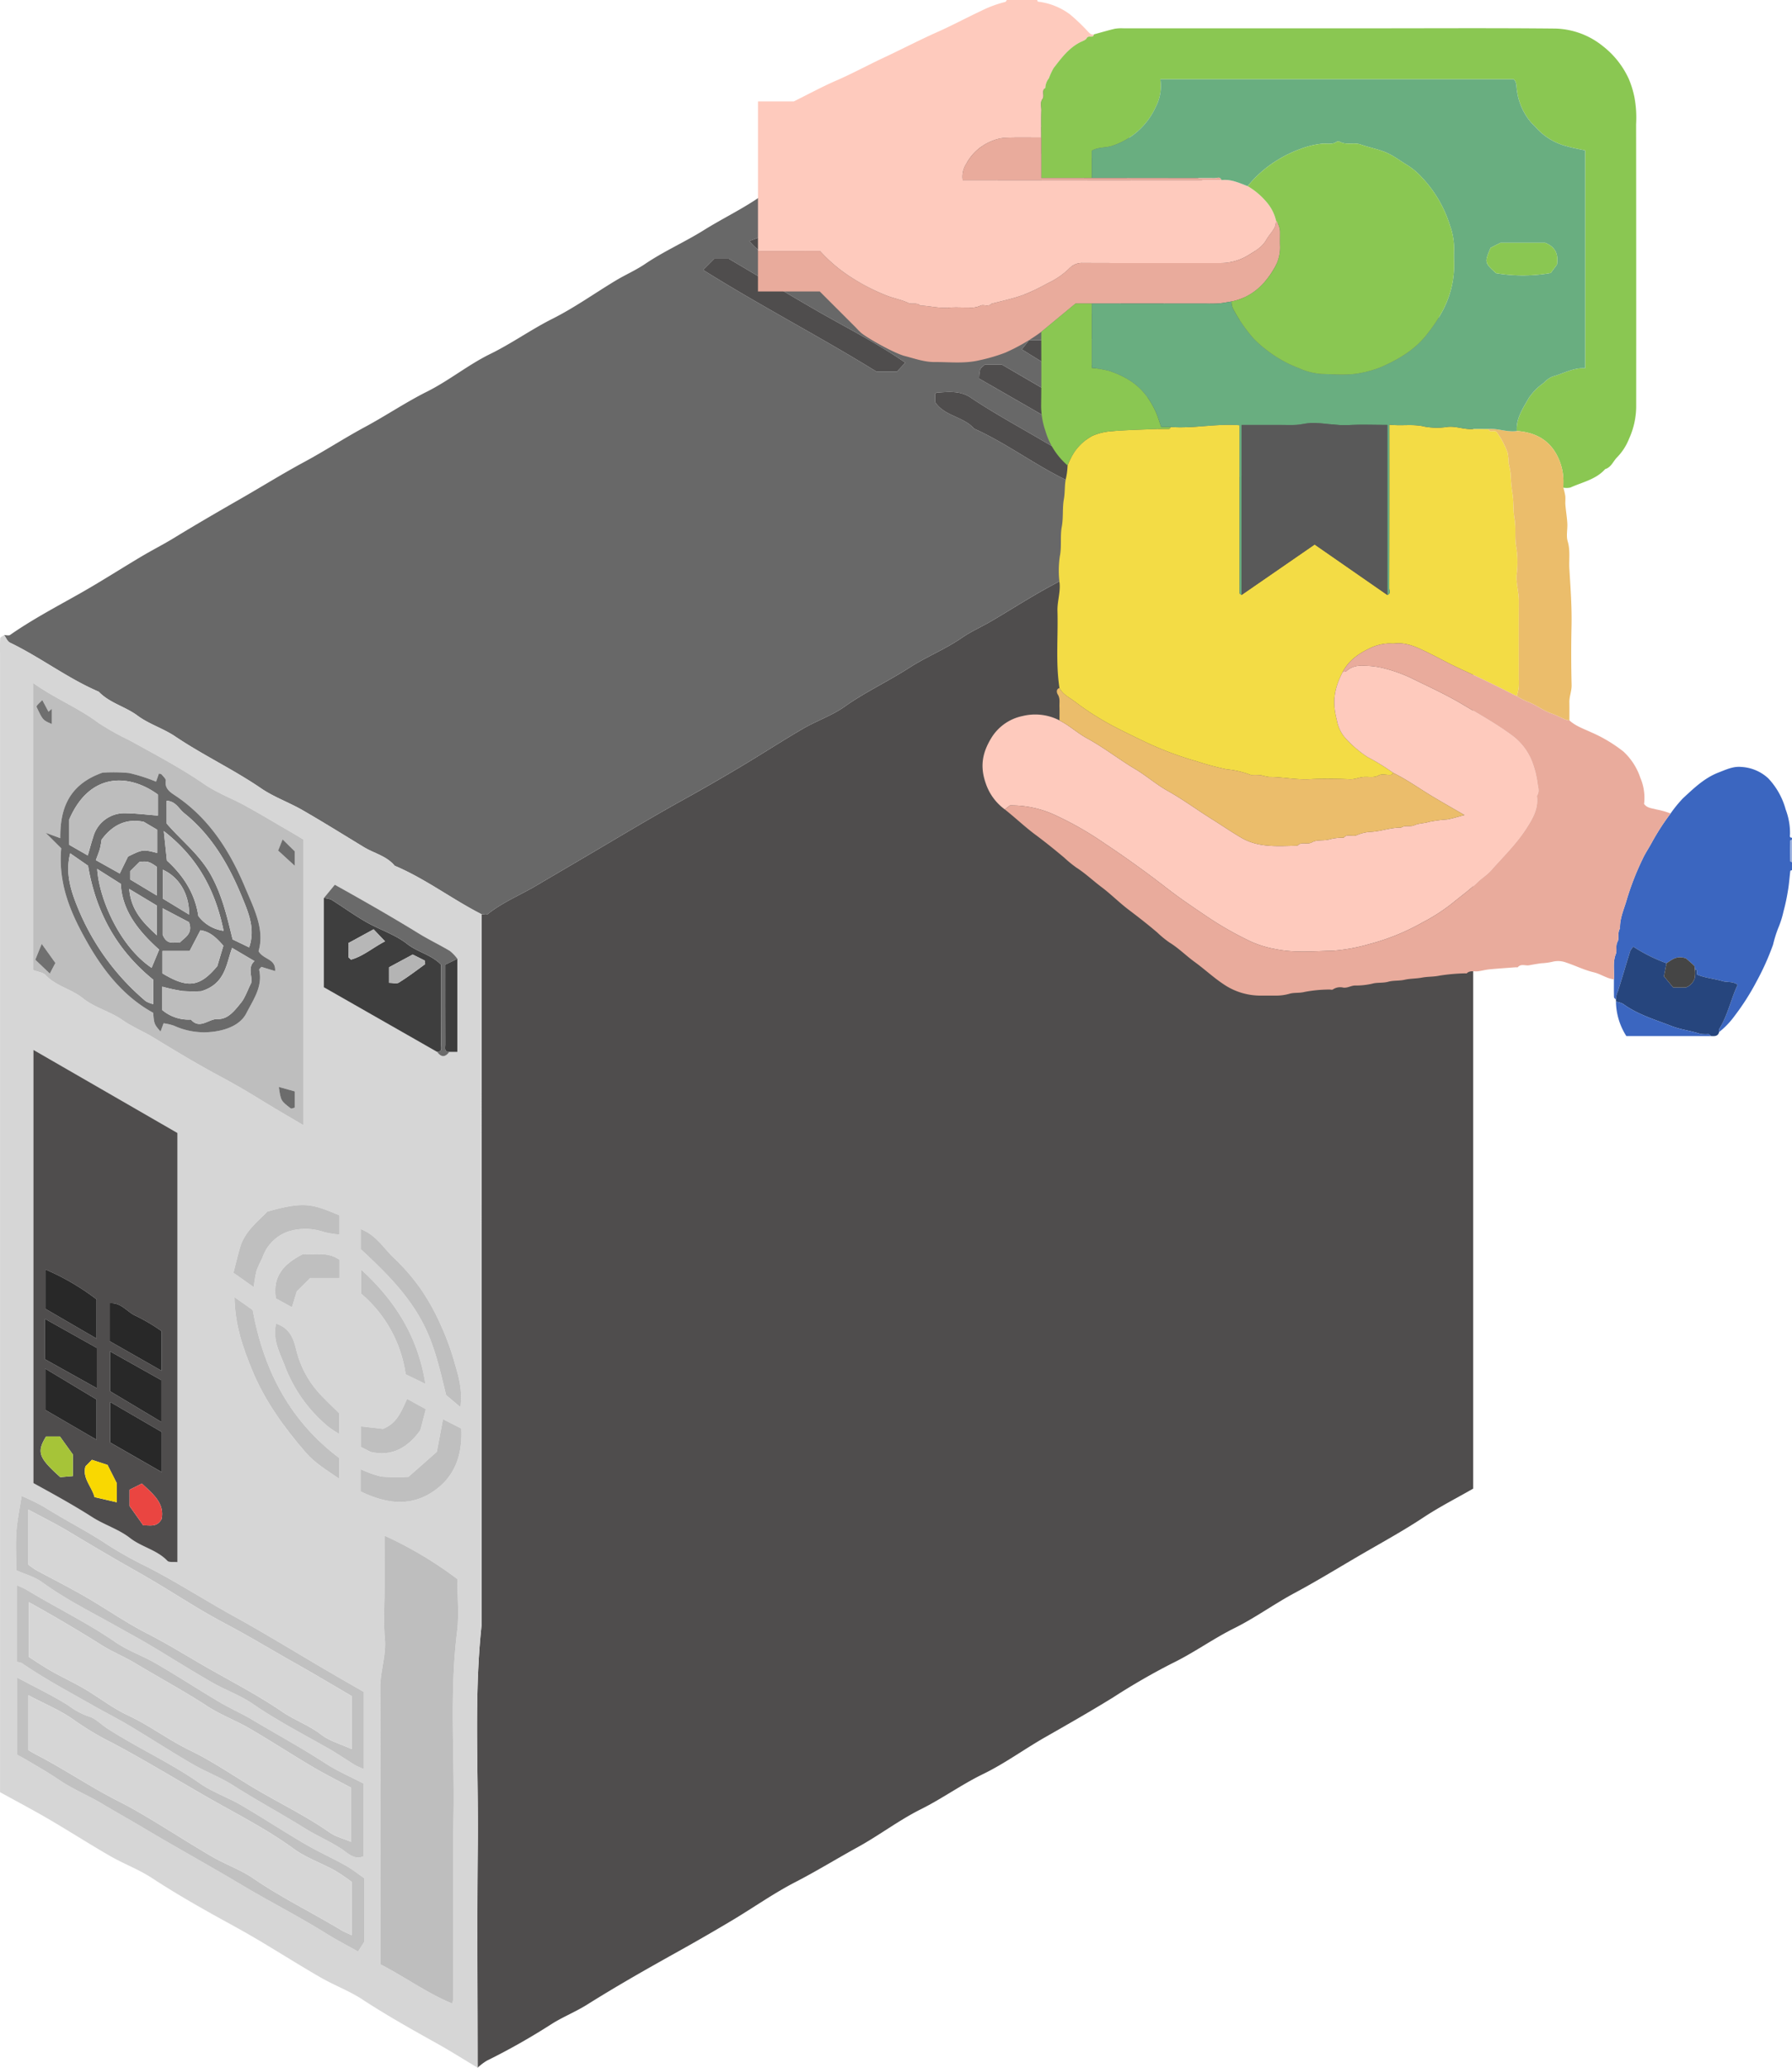 <svg xmlns="http://www.w3.org/2000/svg" viewBox="0 0 414.305 478.047"><g data-name="Layer 1"><path fill="#4f4d4d" d="M340.598 78.515v265.646c-3.736 2.143-7.777 4.197-11.534 6.683-4.876 3.226-10.024 6.013-15.045 8.95-4.868 2.846-9.703 5.813-14.693 8.487-4.743 2.541-9.137 5.754-13.947 8.143-4.953 2.46-9.412 5.722-14.395 8.134a153.349 153.349 0 0 0-13.591 7.846c-5.2 3.213-10.506 6.232-15.811 9.262-4.807 2.746-9.317 6.066-14.277 8.474-4.982 2.419-9.441 5.669-14.39 8.138-5.071 2.529-9.643 6.042-14.623 8.778-4.826 2.652-9.511 5.544-14.415 8.075-5.042 2.602-9.71 5.919-14.596 8.833q-6.549 3.906-13.219 7.61c-6.863 3.823-13.685 7.708-20.34 11.889-2.568 1.613-5.424 2.764-8.007 4.357a153.478 153.478 0 0 1-15.155 8.596 12.445 12.445 0 0 0-2.136 1.632c0-17.149-.147-34.299.042-51.446.188-17.021-.939-34.068.894-51.059V211.38c.468 0 1.094.198 1.379-.03 3.449-2.756 7.532-4.408 11.285-6.627 4.505-2.664 9.025-5.302 13.529-7.961 6.76-3.991 13.488-8.031 20.357-11.836q6.668-3.693 13.215-7.603c4.883-2.912 9.652-6.019 14.564-8.879 3.117-1.815 6.649-2.994 9.563-5.065 4.784-3.4 10.095-5.854 15.001-9.021 3.886-2.508 8.277-4.253 12.073-6.873 2.203-1.52 4.585-2.544 6.841-3.869 4.642-2.726 9.168-5.664 13.906-8.209 4.984-2.677 9.873-5.578 14.68-8.487 7.226-4.373 14.716-8.293 21.843-12.829 2.566-1.633 5.309-2.985 7.942-4.516 4.902-2.849 9.718-5.852 14.69-8.572 4.711-2.577 9.179-5.551 13.961-8.029 5.035-2.609 9.713-5.904 14.588-8.829 3.236-1.941 6.545-3.759 9.821-5.632Z"/><path fill="#686868" d="M340.598 78.515c-3.276 1.873-6.586 3.69-9.821 5.632-4.876 2.925-9.553 6.22-14.588 8.829-4.782 2.478-9.25 5.452-13.961 8.029-4.972 2.72-9.788 5.723-14.69 8.572-2.633 1.531-5.376 2.882-7.942 4.516-7.127 4.536-14.617 8.456-21.843 12.829-4.806 2.909-9.695 5.809-14.68 8.487-4.738 2.545-9.264 5.483-13.906 8.209-2.256 1.325-4.639 2.349-6.841 3.869-3.797 2.62-8.187 4.365-12.073 6.873-4.907 3.166-10.218 5.62-15.001 9.021-2.914 2.071-6.446 3.25-9.563 5.065-4.913 2.86-9.681 5.967-14.564 8.879q-6.547 3.904-13.215 7.603c-6.869 3.805-13.597 7.845-20.357 11.836-4.505 2.659-9.024 5.297-13.529 7.961-3.752 2.219-7.835 3.872-11.285 6.627-.285.228-.911.03-1.379.03-6.85-3.488-13.003-8.224-20.121-11.232-1.861-2.269-4.738-2.859-7.103-4.293-4.731-2.869-9.424-5.806-14.219-8.564-3.127-1.798-6.616-3.024-9.574-5.046-6.395-4.372-13.423-7.658-19.839-11.985-2.742-1.849-6.079-2.85-8.716-4.813-2.85-2.121-6.464-2.911-8.957-5.528-7.221-3.1-13.477-7.951-20.537-11.351-.591-.285-.901-1.152-1.342-1.748.468 0 1.068.191 1.383-.029 5.145-3.593 10.689-6.502 16.137-9.584 4.815-2.724 9.473-5.723 14.229-8.553 2.492-1.483 5.089-2.792 7.562-4.306 5.093-3.117 10.276-6.116 15.439-9.078 4.893-2.808 9.702-5.805 14.682-8.489 4.733-2.55 9.269-5.523 13.984-8.06 4.852-2.61 9.41-5.705 14.351-8.178 5.066-2.535 9.555-6.23 14.639-8.718 4.971-2.432 9.442-5.656 14.38-8.135 5.063-2.542 9.724-5.879 14.592-8.815 2.24-1.351 4.627-2.374 6.838-3.87 4.307-2.915 9.141-5.038 13.562-7.8 4.452-2.782 9.21-5.018 13.514-8.089 2.909-2.076 6.443-3.253 9.559-5.068 4.912-2.86 9.665-5.992 14.567-8.871 4.624-2.715 9.382-5.201 14.028-7.881 5.292-3.052 10.525-6.206 15.984-9.434 4.852 2.95 9.804 6.006 14.804 8.981 2.489 1.48 5.095 2.762 7.598 4.219q8.678 5.05 17.335 10.135c5.476 3.232 11.089 6.295 16.622 9.465 4.671 2.676 9.436 5.184 13.908 8.213 2.267 1.536 4.805 2.673 7.22 3.991 5.878 3.207 11.49 6.909 17.348 10.09 4.585 2.49 8.859 5.528 13.606 7.728.72.334 1.191 1.207 1.777 1.831ZM250.841 60.201c-1.114-1.069-2.045-2.592-3.375-3.128-5.437-2.192-9.966-5.941-15.165-8.517a69.151 69.151 0 0 1-7.62-4.149 166.199 166.199 0 0 0-16.387-9.168c-1.233.595-2.357 1.139-3.302 1.595a2.801 2.801 0 0 0 1.492 3.316q9.083 5.149 18.17 10.291c4.544 2.564 9.364 4.739 13.572 7.766 3.5 2.518 6.933 3.997 11.266 3.342Zm10.521-5.995a9.07 9.07 0 0 0-1.872-1.857c-4.12-2.129-8.132-4.51-12.072-6.888-7.843-4.733-15.874-9.121-23.773-13.743a29.135 29.135 0 0 1-2.479-1.804h-4.653l.705.781-2.821.678a15.927 15.927 0 0 0 2.182 2.153q19.175 11.243 38.483 22.481c3.23.031 3.23.031 6.301-1.8Zm52.435 29.907c-.607-.667-.85-1.125-1.228-1.319-5.308-2.72-10.428-5.756-15.486-8.915-2.572-1.606-5.374-2.839-8.014-4.342-3.413-1.944-6.76-4.003-10.151-5.985-.997-.583-2.248-.869-3.039-1.642-2.651-2.59-5.338-2.809-8.264-.582.312 1.74.714 2.881 1.419 3.13 5.267 1.859 9.594 5.419 14.489 7.934 5.543 2.849 10.63 6.495 16.364 9.031 2.389 1.056 4.407 2.952 6.536 4.425h5.846Zm-52.731 29.262c-.914-.549-1.901-1.168-2.913-1.745-5.78-3.296-11.602-6.52-17.34-9.888-5.506-3.232-11.124-6.281-16.433-9.846-2.421-1.626-5.152-1.303-7.846-1.116-.117.008-.221.207-.355.341v1.807c2.141 3.318 6.545 3.335 9.03 6.172 7.663 3.454 14.363 8.642 21.978 12.197a22.169 22.169 0 0 1 5.544 3.432c2.713 2.462 5.345 2.859 8.335.737Zm42.363-23.422c-1.771-1.124-3.241-2.11-4.765-3.003-.992-.582-2.104-.959-3.09-1.548-4.747-2.833-9.423-5.787-14.213-8.544-4.763-2.742-9.887-4.936-14.358-8.075-2.717-1.908-5.241-2.695-7.895-1.914l-2.555 1.032a14.565 14.565 0 0 0 2.087 2.074c12.798 7.448 25.616 14.862 38.759 22.473h3.535c.763-.763 1.423-1.424 2.494-2.494Zm-26.803-33.887c7.574 4.847 14.507 8.248 21.057 12.265 6.703 4.112 13.749 7.639 20.271 11.96h4.553l1.763-2.056c-1.696-1.223-3.066-2.323-4.547-3.243-1.094-.68-2.387-1.033-3.497-1.692-4.756-2.825-9.338-5.981-14.25-8.495-4.909-2.512-9.229-6.059-14.436-8.002-2.199-2.623-5.128-2.921-7.847-2.183Zm-67.321 27.779c-6.721-4.63-13.593-8.077-20.241-11.898-6.809-3.914-13.536-7.972-20.588-12.138h-3.324c-.778.778-1.549 1.549-2.598 2.598 13.256 8.307 27.082 15.47 40.055 23.489h4.791c.498-.537.911-.981 1.905-2.051Zm17.07 3.688 39.564 22.748h4.109l-.488-.534 2.6-.953a15.493 15.493 0 0 0-2.149-2.119q-19.197-11.237-38.414-22.403h-3.891c-.474.474-.955.75-1.099 1.149a9.616 9.616 0 0 0-.233 2.113Zm13.504-22.541c-5.841-3.37-10.936-6.463-16.176-9.289-5.484-2.957-10.667-6.436-16.344-9.071-2.5-1.16-4.651-3.071-6.74-4.491h-4.793l-1.453 1.833c2.55 3.216 6.097 4.683 9.259 6.328 4.898 2.548 9.376 5.774 14.357 8.191a126.884 126.884 0 0 1 13.884 8.235 9.192 9.192 0 0 0 6.772 1.341c.353-.881.781-1.946 1.235-3.077Zm-20.587 12.175L179.379 54.234h-4.021l.488.534-2.6.953a15.603 15.603 0 0 0 2.149 2.119c12.783 7.516 25.587 14.998 38.243 22.402h4.444c.386-.982.755-1.92 1.21-3.074Zm73.588 19.592c-1.154-1.154-1.992-2.408-3.163-3.093-5.63-3.292-11.421-6.309-17.012-9.663-3.995-2.397-8.075-4.658-12.054-7.086-2.554-1.558-5.23-3.084-7.957-4.419-1.924-.942-4.58-.44-5.634.912v1.966l39.401 22.664h5.139Zm-61.707-72.564c-1.614.785-4.736-1.476-5.85 2.636a49.833 49.833 0 0 1 6.508 3.343c6.795 4.807 14.477 8.102 21.345 12.772 2.884 1.961 6.134 3.285 9.072 5.216 1.935 1.272 4.137 2.994 6.043 2.41l3.39-2.612a55.124 55.124 0 0 0-4.684-3.237c-3.301-1.81-6.632-3.647-9.757-5.662-2.827-1.823-6.077-2.873-8.668-5.179-1.913-1.702-4.419-2.758-6.71-4.011-3.427-1.874-6.897-3.668-10.69-5.676Zm-1.99 46.973c-1.279-.853-2.795-1.996-4.433-2.926-3.135-1.781-6.441-3.278-9.495-5.183q-11.991-7.475-24.429-14.161c-2.299-1.239-4.274-1.508-6.365.04v2.247l38.923 22.489h5.799Zm52.84 30.222-39.424-22.758h-4.667l-1.695 2.139c13.454 8.452 27.178 15.791 40.728 23.892h3.744c.395-.983.822-2.048 1.313-3.273Z"/><path fill="#d6d6d6" d="M.948 146.819c.441.597.751 1.464 1.342 1.748 7.06 3.4 13.316 8.251 20.537 11.351 2.493 2.617 6.107 3.407 8.957 5.528 2.638 1.963 5.974 2.963 8.716 4.813 6.417 4.328 13.445 7.613 19.839 11.985 2.958 2.022 6.448 3.248 9.574 5.046 4.795 2.758 9.488 5.695 14.219 8.564 2.366 1.435 5.242 2.025 7.103 4.293 7.118 3.008 13.271 7.744 20.121 11.232V375.541c-1.833 16.992-.706 34.039-.894 51.059-.189 17.147-.042 34.297-.042 51.446-3.12-1.871-6.194-3.823-9.369-5.596-5.844-3.264-11.677-6.524-17.285-10.203-3.002-1.97-6.453-3.24-9.58-5.038-4.795-2.758-9.47-5.722-14.225-8.552-2.492-1.483-5.027-2.895-7.57-4.289-5.87-3.218-11.677-6.526-17.288-10.199-3.004-1.967-6.453-3.24-9.58-5.038-4.795-2.758-9.453-5.752-14.229-8.544-3.632-2.123-7.358-4.086-11.285-6.255V151.766c0-1.402-.048-2.807.042-4.204.017-.266.582-.496.893-.743Zm102.924 96.374h1.871v-21.52a9.394 9.394 0 0 0-1.762-1.839c-2.352-1.395-4.869-2.602-7.152-4.008-6.293-3.874-12.692-7.531-19.422-11.274l-2.541 3.086v20.606c8.819 5.032 17.509 9.991 26.199 14.95.941 1.282 1.866 1.282 2.807 0ZM41.019 361.152v-99.215c-11.021-6.358-21.967-12.672-33.287-19.203v100.15c4.61 2.539 9.193 5.04 13.609 7.868 2.793 1.789 6.135 2.802 8.717 4.82 2.706 2.115 6.231 2.736 8.64 5.276.384.405 1.408.204 2.321.303ZM7.66 157.9v66.363c1.085.422 2.293.534 2.917 1.197 2.403 2.553 5.925 3.174 8.613 5.351 2.639 2.138 6.27 3.013 9.082 4.988 2.306 1.62 4.868 2.632 7.22 4.072 5.082 3.112 10.183 6.174 15.441 8.994 2.934 1.573 5.853 3.245 8.672 4.985 3.408 2.104 6.84 4.111 10.504 6.265v-66.037c-.857-.516-1.596-.973-2.347-1.41-3.642-2.117-7.253-4.29-10.942-6.323-3.162-1.743-6.629-3.01-9.578-5.043-5.538-3.818-11.469-6.904-17.32-10.154a61.494 61.494 0 0 1-7.192-4.042c-4.673-3.5-10.116-5.653-15.07-9.206Zm81.241 197.14v12.163c0 3.891-.27 7.807.076 11.667.347 3.876-1.075 7.477-1.056 11.294.096 19.924.045 39.848.045 59.772v4.199c5.805 3.018 10.808 6.689 16.607 9.079a10.539 10.539 0 0 0 .228-1.319c.007-14.165-.17-28.332.056-42.493.225-14.036-.932-28.093.81-42.117.494-3.972.075-8.057.075-12.209a89.608 89.608 0 0 0-16.842-10.036Zm-84.918 50.659c.629.34 1.275.664 1.898 1.029 2.647 1.553 5.294 3.082 7.849 4.812 3.101 2.1 6.641 3.539 9.871 5.466 3.252 1.94 6.564 3.789 9.814 5.726 7.484 4.461 15.124 8.664 22.616 13.132 6.478 3.863 13.225 7.281 19.633 11.29 2.208 1.381 4.534 2.573 7.126 4.031l1.416-2.243V434.22c-1.358-.936-2.755-2.068-4.302-2.932-3.156-1.761-6.463-3.256-9.58-5.08-4.908-2.872-9.662-6.008-14.576-8.87-3.118-1.816-6.64-3.005-9.573-5.057-6.834-4.781-14.453-8.198-21.438-12.714-1.431-.925-2.626-2.322-4.43-2.807a17.836 17.836 0 0 1-4.579-2.519c-3.667-2.289-7.591-4.167-11.744-6.388Zm-.109-21.473a3.209 3.209 0 0 1 1.172.271c5.28 3.633 10.933 6.637 16.49 9.801 2.766 1.575 5.614 3.009 8.346 4.64 4.875 2.91 9.641 6.005 14.548 8.859 3.113 1.811 6.547 3.095 9.574 5.027 5.4 3.446 11.046 6.464 16.469 9.858 2.957 1.85 6.21 3.151 9.078 5.194 1.183.843 2.576 2.129 4.486 1.279v-16.813c-2.97-1.554-6.067-2.877-8.845-4.69-5.489-3.582-11.247-6.693-16.862-10.052-2.476-1.481-5.149-2.631-7.631-4.104-4.882-2.898-9.644-6.001-14.55-8.855-3.113-1.811-6.618-3.01-9.562-5.041-6.487-4.475-13.574-7.883-20.281-11.954-.679-.412-1.434-.701-2.433-1.18Zm-.119-21.203c2.142.969 4.339 1.56 6.055 2.812 5.446 3.974 11.466 6.929 17.297 10.222 2.526 1.427 5.085 2.799 7.578 4.281 4.758 2.83 9.436 5.799 14.233 8.559 3.128 1.8 6.624 3.022 9.576 5.054 5.541 3.816 11.482 6.892 17.308 10.193 2.159 1.223 4.203 2.649 6.32 3.948a19.158 19.158 0 0 0 2.011.913v-17.828c-3.119-1.804-6.279-3.611-9.419-5.453-6.902-4.05-13.735-8.248-20.729-12.1-6.984-3.846-13.661-8.226-20.812-11.794a84.674 84.674 0 0 1-8.696-4.947c-4.639-3.053-9.603-5.523-14.281-8.49a51.106 51.106 0 0 0-5.196-2.532c-.444 2.923-1.009 5.543-1.199 8.189-.201 2.792-.045 5.609-.045 8.973Zm50.449-63.127c.107 6.477 1.994 11.782 4.09 16.868 2.923 7.094 7.423 13.338 12.465 19.131 2.058 2.365 4.742 3.962 7.661 5.982v-4.791c-11.065-8.326-17.369-19.753-19.995-34.211-.83-.586-2.264-1.598-4.22-2.979Zm29.18 44.912c5.422 2.619 10.889 3.647 16.191.38 5.362-3.303 7.379-8.463 7.072-14.918-1.365-.696-2.754-1.405-4.231-2.158-.503 2.648-.941 4.96-1.432 7.544l-6.554 5.782a44.391 44.391 0 0 1-6.303-.067 26.428 26.428 0 0 1-4.744-1.689Zm-24.705-47.227a26.62 26.62 0 0 1 .596-3.664c.378-1.228 1.072-2.355 1.547-3.558a9.554 9.554 0 0 1 6.003-5.697 13.229 13.229 0 0 1 8.098.181 21.058 21.058 0 0 0 3.569.577v-4.434c-6.237-2.596-7.954-3.35-16.692-.871-2.407 2.471-5.205 4.655-6.256 8.149-.585 1.944-1.036 3.929-1.574 5.997 1.684 1.188 3.115 2.197 4.709 3.321Zm47.766 27.74c.539-4.296-.513-7.312-1.402-10.47a61.039 61.039 0 0 0-3.145-8.525 51.245 51.245 0 0 0-4.636-8.346 48.203 48.203 0 0 0-6.257-7.211c-2.335-2.222-4.067-5.254-7.609-6.613v4.636c5.729 5.299 11.346 10.809 14.855 18.035 2.364 4.867 3.524 10.111 4.88 15.689.732.619 1.743 1.476 3.314 2.805Zm-42.617-19.316c-.906 3.76.936 6.879 2.075 9.933a33.747 33.747 0 0 0 10.131 14.018 26.029 26.029 0 0 0 2.411 1.572v-4.755c-1.49-1.49-3.211-3.08-4.779-4.809a22.899 22.899 0 0 1-5.192-9.965c-.697-2.865-1.623-4.954-4.646-5.993Zm34.519 13.94c-1.679-10.769-6.897-19.163-14.87-26.434v5.56a29.898 29.898 0 0 1 10.311 18.659c1.416.688 2.797 1.359 4.558 2.214Zm-1.178 10.731c.416-1.583.82-3.122 1.28-4.872-1.483-.818-2.868-1.581-4.335-2.39-1.306 2.869-2.362 5.682-5.579 6.938-1.677-.193-3.354-.386-5.123-.589v4.746c.691.353 1.46.746 2.288 1.169 5.002 1.182 8.663-1.104 11.469-5.001Zm-18.66-39.401c-2.711-1.985-5.823-1.127-8.556-1.297-4.163 2.132-7.014 4.922-6.18 10.202 1.019.559 2.195 1.205 3.721 2.043.446-1.457.78-2.548 1.12-3.655.971-.971 1.958-1.958 3.096-3.096h6.8Z"/><path fill="#4f4d4d" d="m250.841 60.201-1.349 1.349c-4.333.655-7.766-.824-11.266-3.342-4.209-3.027-9.028-5.203-13.572-7.766q-9.093-5.13-18.17-10.291a2.801 2.801 0 0 1-1.492-3.316c.945-.456 2.069-.999 3.302-1.595a166.199 166.199 0 0 1 16.387 9.168 69.151 69.151 0 0 0 7.62 4.149c5.199 2.576 9.728 6.324 15.165 8.517 1.329.536 2.26 2.059 3.374 3.128Zm10.521-5.995c-3.071 1.832-3.071 1.832-6.301 1.8q-19.346-11.287-38.483-22.481a15.927 15.927 0 0 1-2.182-2.153l2.821-.678-.705-.781h4.653a29.135 29.135 0 0 0 2.479 1.804c7.9 4.622 15.93 9.01 23.773 13.743 3.939 2.377 7.951 4.759 12.072 6.888a9.07 9.07 0 0 1 1.873 1.857Zm52.435 29.907-1.527 1.734h-5.846c-2.129-1.474-4.147-3.369-6.536-4.425-5.734-2.535-10.821-6.182-16.364-9.031-4.895-2.515-9.222-6.075-14.489-7.934-.706-.249-1.107-1.389-1.419-3.13 2.926-2.227 5.612-2.009 8.264.582.791.773 2.042 1.059 3.039 1.642 3.391 1.982 6.738 4.041 10.151 5.985 2.64 1.504 5.442 2.736 8.014 4.342 5.058 3.158 10.178 6.195 15.486 8.915.378.194.621.652 1.228 1.319Zm-52.731 29.262c0 .848 0 1.469 0 2.091-2.99 2.121-5.622 1.725-8.335-.738a22.169 22.169 0 0 0-5.544-3.432c-7.615-3.555-14.315-8.743-21.978-12.197-2.486-2.836-6.889-2.854-9.03-6.172v-1.807c.135-.135.238-.333.355-.341 2.694-.187 5.425-.51 7.846 1.116 5.309 3.565 10.927 6.614 16.433 9.846 5.738 3.368 11.56 6.592 17.34 9.888 1.012.577 1.999 1.197 2.913 1.745Z"/><path fill="#4f4e4e" d="M303.428 89.953c-1.07 1.07-1.731 1.731-2.494 2.494h-3.535c-13.143-7.611-25.962-15.025-38.759-22.473a14.565 14.565 0 0 1-2.087-2.074l2.555-1.032c2.654-.781 5.178.007 7.895 1.914 4.471 3.139 9.595 5.333 14.358 8.075 4.79 2.757 9.466 5.711 14.213 8.544.987.589 2.099.967 3.09 1.548 1.524.894 2.993 1.88 4.765 3.003Z"/><path fill="#4f4d4d" d="m276.626 56.066 3.067-1.447c2.72-.738 5.648-.44 7.847 2.183 5.208 1.943 9.527 5.491 14.436 8.002 4.912 2.514 9.494 5.67 14.25 8.495 1.11.659 2.403 1.013 3.497 1.692 1.481.92 2.851 2.02 4.547 3.243l-1.763 2.056h-4.553c-6.522-4.321-13.568-7.848-20.271-11.96-6.55-4.018-13.483-7.419-21.057-12.265Zm-67.321 27.779c-.994 1.07-1.407 1.514-1.905 2.051h-4.791c-12.973-8.019-26.799-15.182-40.055-23.489 1.05-1.05 1.82-1.82 2.598-2.598h3.324c7.052 4.166 13.779 8.224 20.588 12.138 6.648 3.821 13.519 7.268 20.241 11.898Zm17.07 3.688a9.616 9.616 0 0 1 .233-2.113c.144-.398.625-.675 1.099-1.149h3.891q19.198 11.182 38.414 22.403a15.493 15.493 0 0 1 2.149 2.119l-2.6.953.488.534h-4.109Zm13.504-22.541c-.454 1.132-.881 2.196-1.235 3.077a9.192 9.192 0 0 1-6.772-1.341 126.884 126.884 0 0 0-13.884-8.235c-4.981-2.417-9.459-5.643-14.357-8.191-3.162-1.645-6.708-3.112-9.259-6.328l1.453-1.833h4.793c2.089 1.42 4.241 3.331 6.74 4.491 5.677 2.635 10.86 6.115 16.344 9.071 5.24 2.825 10.335 5.919 16.176 9.288Zm-20.587 12.175c-.454 1.155-.823 2.092-1.21 3.074h-4.444c-12.656-7.405-25.459-14.887-38.243-22.402a15.603 15.603 0 0 1-2.149-2.119l2.6-.953-.488-.534h4.021Zm73.588 19.592-1.281 1.281h-5.139l-39.401-22.664v-1.966c1.055-1.352 3.71-1.854 5.634-.912 2.728 1.335 5.403 2.861 7.957 4.419 3.979 2.428 8.059 4.69 12.054 7.086 5.591 3.354 11.383 6.371 17.012 9.663 1.171.685 2.009 1.938 3.163 3.093Zm-61.707-72.564c3.792 2.008 7.263 3.802 10.69 5.676 2.291 1.253 4.797 2.309 6.71 4.011 2.591 2.306 5.841 3.356 8.668 5.179 3.125 2.015 6.456 3.853 9.757 5.662a55.124 55.124 0 0 1 4.684 3.237l-3.39 2.612c-1.905.585-4.107-1.137-6.043-2.41-2.937-1.931-6.188-3.255-9.072-5.216-6.868-4.67-14.551-7.965-21.345-12.772a49.833 49.833 0 0 0-6.508-3.343c1.114-4.112 4.236-1.851 5.85-2.636Zm-1.99 46.973v2.505h-5.799l-38.923-22.489v-2.247c2.091-1.548 4.066-1.279 6.365-.04q12.438 6.704 24.429 14.161c3.054 1.904 6.36 3.402 9.495 5.183 1.637.93 3.153 2.073 4.433 2.926Zm52.84 30.222c-.491 1.224-.919 2.289-1.313 3.273h-3.744c-13.55-8.1-27.274-15.44-40.728-23.892l1.695-2.139h4.667ZM41.019 361.152c-.913-.099-1.937.102-2.321-.303-2.409-2.54-5.934-3.161-8.64-5.276-2.582-2.018-5.924-3.031-8.717-4.82-4.416-2.829-8.999-5.33-13.609-7.868v-100.15c11.32 6.53 22.266 12.845 33.287 19.203Zm-18.692-60.742a55.167 55.167 0 0 0-11.857-6.929v9.091c4.097 2.385 7.918 4.608 11.857 6.901Zm14.956 28.319v-9.65c-3.952-2.219-7.809-4.385-11.85-6.654v9.213c3.837 2.296 7.56 4.524 11.85 7.091Zm-26.816-12.308v9.539l11.857 6.902v-9.299c-3.483-2.098-7.327-4.413-11.857-7.142Zm14.901-6.34 11.979 6.831v-9.172a42.1 42.1 0 0 0-5.842-3.472c-2.064-.843-3.434-3.194-6.137-2.972Zm12.044 21-11.944-6.952v9.369c4.019 2.306 7.917 4.543 11.944 6.854Zm-27.012-16.827c3.911 2.183 7.846 4.38 11.974 6.685v-9.302c-3.945-2.216-7.874-4.423-11.974-6.725Zm.256 17.839c-2.213 3.638-1.736 4.924 3.28 9.419.935-.081 1.942-.169 2.918-.253v-4.985c-1.015-1.414-2.048-2.852-3.002-4.181Zm19.298 16.096c1.15 1.623 2.168 3.06 3.156 4.455 1.567-.032 3.213.511 4.254-1.454.718-3.648-1.903-5.72-4.558-8.202l-2.852 1.43Zm-5.092-9.511-3.61-1.18c-.619.631-1.052 1.072-1.503 1.532-.746 2.718 1.434 4.589 2.115 7.099 1.587.366 3.247.749 5.14 1.185v-4.398Z"/><path fill="#bebebe" d="M7.66 157.9c4.954 3.553 10.397 5.706 15.07 9.206a61.494 61.494 0 0 0 7.192 4.042c5.851 3.25 11.782 6.336 17.32 10.154 2.949 2.033 6.417 3.3 9.578 5.043 3.688 2.033 7.3 4.206 10.942 6.323.751.436 1.49.894 2.347 1.41v66.037c-3.664-2.155-7.096-4.161-10.504-6.265-2.819-1.741-5.738-3.412-8.672-4.985-5.258-2.819-10.359-5.882-15.441-8.994-2.352-1.44-4.913-2.452-7.22-4.072-2.812-1.975-6.443-2.85-9.082-4.988-2.688-2.177-6.21-2.798-8.613-5.351-.624-.663-1.832-.775-2.917-1.197Zm52.115 62.011c1.502-5.061-1.141-10.049-3.135-14.812-3.502-8.368-8.362-16.05-16.259-21.262-1.054-.696-2.35-1.569-2.064-3.353.067-.421-.581-.983-.954-1.434-.12-.146-.415-.147-.628-.214l-.651 1.879a39.572 39.572 0 0 0-6.268-2.005 37.287 37.287 0 0 0-6.135-.078c-7.598 2.696-9.834 8.114-9.736 15.146l-3.388-1.241 3.597 3.583c-.765 8.313 2.283 15.075 5.719 21.223 3.716 6.65 8.487 12.942 15.538 16.803.224 2.619.224 2.619 1.705 4.34l.701-1.912a11.909 11.909 0 0 1 2.425.568 16.721 16.721 0 0 0 9.702 1.289c2.773-.443 5.732-1.646 7.024-4.195 1.553-3.064 3.823-6.127 2.954-10.001-.042-.186.312-.46.494-.709l3.196.975c.155-2.931-2.628-2.546-3.837-4.592Zm-50.132-1.697-1.482 3.673 3.357 3.203 1.288-2.456Zm58.51-18.039v-3.342l-2.818-2.768c-.259.646-.632 1.576-1.035 2.579 1.134 1.039 2.099 1.924 3.853 3.531ZM8.434 163.396c1.468 3.106 1.468 3.106 3.555 3.995v-3.529l-.783.68-1.426-2.695c-.503.503-.84.825-1.156 1.165a1.499 1.499 0 0 0-.19.384Zm56.022 87.901c.467 3.198.46 3.207 2.78 4.973.143.109.535-.108.922-.2v-3.745Zm24.446 103.743a89.608 89.608 0 0 1 16.842 10.036c0 4.152.418 8.237-.075 12.209-1.743 14.024-.586 28.081-.81 42.117-.227 14.161-.049 28.329-.056 42.493a10.539 10.539 0 0 1-.228 1.319c-5.799-2.389-10.803-6.06-16.607-9.079v-4.199c0-19.924.051-39.848-.045-59.772-.018-3.817 1.403-7.417 1.056-11.294-.346-3.86-.076-7.776-.076-11.667Z"/><path fill="#3e3e3e" d="M101.065 243.193c-8.69-4.959-17.38-9.918-26.199-14.95v-20.606a5.092 5.092 0 0 1 1.708.346c2.713 1.693 5.306 3.591 8.078 5.177 3.108 1.778 6.695 2.879 9.458 5.056 2.466 1.943 5.656 2.495 7.89 4.844 0 6.117.009 12.296-.013 18.474-.002.674.351 1.649-.923 1.659Zm-11.117-15.97c.833 0 1.736.279 2.261-.049 2.081-1.3 4.051-2.777 6.029-4.234.129-.095-.023-.57-.049-.869l-2.771-1.392-5.47 2.949Zm-3.573-12.368c-2.249 1.228-4.005 2.186-5.833 3.183 0 1.163-.01 2.197.014 3.229.003.111.203.217.581.596 2.805-.757 5.092-2.796 7.879-4.229Z"/><path fill="#c1c1c1" d="M3.984 405.699v-17.843c4.153 2.221 8.076 4.099 11.744 6.388a17.836 17.836 0 0 0 4.579 2.519c1.803.484 2.998 1.881 4.43 2.807 6.985 4.516 14.604 7.933 21.438 12.714 2.933 2.052 6.455 3.241 9.573 5.057 4.914 2.862 9.668 5.998 14.576 8.87 3.117 1.824 6.424 3.319 9.58 5.08 1.547.863 2.945 1.995 4.302 2.932v14.722l-1.416 2.243c-2.592-1.458-4.918-2.65-7.126-4.031-6.407-4.009-13.155-7.426-19.633-11.29-7.492-4.468-15.132-8.671-22.616-13.132-3.25-1.937-6.562-3.786-9.814-5.726-3.23-1.927-6.77-3.366-9.871-5.466-2.554-1.73-5.202-3.259-7.849-4.812-.623-.365-1.269-.69-1.898-1.029Zm2.596-1.06c.93.521 1.548.889 2.185 1.221 6.418 3.348 12.403 7.447 18.894 10.705 2.278 1.144 4.588 2.484 6.83 3.823 4.874 2.91 9.641 6.002 14.547 8.856 3.113 1.811 6.613 3.013 9.561 5.039 6.492 4.463 13.568 7.885 20.282 11.942.678.41 1.429.698 2.423 1.176v-12.321a44.83 44.83 0 0 0-3.889-2.635c-3.164-1.727-6.674-2.947-9.554-5.046-6.275-4.573-13.203-8.047-19.877-11.871-7.269-4.165-14.442-8.545-21.854-12.496a67.824 67.824 0 0 1-8.671-5.123c-3.232-2.396-7.091-3.946-10.877-5.969Zm-2.705-20.412v-17.76c.998.48 1.753.768 2.433 1.18 6.707 4.071 13.794 7.479 20.281 11.954 2.944 2.031 6.448 3.23 9.562 5.041 4.907 2.854 9.668 5.957 14.55 8.855 2.481 1.473 5.155 2.623 7.631 4.104 5.615 3.359 11.373 6.47 16.862 10.052 2.778 1.813 5.875 3.136 8.845 4.69v16.813c-1.91.849-3.303-.437-4.486-1.279-2.868-2.043-6.122-3.344-9.078-5.194-5.423-3.394-11.07-6.412-16.469-9.858-3.027-1.932-6.46-3.216-9.574-5.027-4.907-2.854-9.673-5.949-14.548-8.859-2.732-1.631-5.58-3.065-8.346-4.64-5.557-3.164-11.21-6.168-16.49-9.801a3.209 3.209 0 0 0-1.172-.271Zm2.804-1.147c1.728 1.093 3.411 2.253 5.183 3.254 2.514 1.42 5.146 2.634 7.634 4.096 3.391 1.992 6.534 4.478 10.073 6.131 5.011 2.342 9.392 5.709 14.367 8.116 4.821 2.332 9.306 5.368 13.896 8.163 6.079 3.702 12.551 6.729 18.404 10.829 1.374.962 3.129 1.379 4.966 2.155v-12.493c-2.894-1.563-6.014-3.122-9.008-4.892-4.887-2.889-9.643-5.999-14.549-8.852-3.113-1.811-6.563-3.073-9.569-5.03-5.494-3.575-11.254-6.682-16.86-10.054-2.471-1.486-5.19-2.567-7.627-4.1-5.482-3.448-11.049-6.735-16.909-9.988Zm-2.924-20.056c0-3.363-.156-6.181.045-8.972.19-2.646.755-5.265 1.199-8.189a51.106 51.106 0 0 1 5.196 2.532c4.678 2.967 9.642 5.437 14.281 8.49a84.674 84.674 0 0 0 8.696 4.947c7.151 3.568 13.828 7.948 20.812 11.794 6.994 3.852 13.827 8.051 20.729 12.1 3.14 1.842 6.301 3.649 9.419 5.453v17.828a19.158 19.158 0 0 1-2.011-.913c-2.117-1.299-4.161-2.724-6.32-3.948-5.825-3.301-11.766-6.377-17.308-10.193-2.952-2.032-6.447-3.255-9.576-5.054-4.798-2.76-9.475-5.729-14.233-8.559-2.493-1.483-5.052-2.854-7.578-4.281-5.831-3.294-11.851-6.248-17.297-10.222-1.716-1.252-3.913-1.844-6.055-2.812Zm2.811-1.282a19.865 19.865 0 0 0 1.716 1.209c3.81 2.068 7.686 4.019 11.438 6.186 4.785 2.763 9.333 5.966 14.241 8.474 4.905 2.507 9.569 5.437 14.332 8.149 5.671 3.228 11.504 6.249 16.909 9.952 2.885 1.976 6.221 3.124 9.04 5.302 1.945 1.503 4.519 2.19 7.072 3.362v-12.245c-4.316-2.52-8.675-5.145-13.111-7.634-5.047-2.832-9.986-5.85-15.102-8.577-2.403-1.28-4.847-2.624-7.211-4.045-4.736-2.847-9.396-5.828-14.208-8.54-5.312-2.995-10.553-6.101-15.78-9.239-2.988-1.794-6.124-3.34-9.338-5.076Z"/><path fill="silver" d="M54.205 299.896c1.956 1.381 3.39 2.393 4.22 2.979 2.625 14.458 8.929 25.885 19.995 34.211v4.792c-2.918-2.02-5.603-3.617-7.661-5.982-5.041-5.793-9.542-12.037-12.465-19.131-2.096-5.086-3.983-10.391-4.09-16.868Z"/><path fill="#bfbfbf" d="M83.385 344.809v-5.126a26.428 26.428 0 0 0 4.744 1.689 44.391 44.391 0 0 0 6.303.067l6.554-5.782c.49-2.584.929-4.896 1.432-7.544 1.477.753 2.866 1.462 4.231 2.158.307 6.455-1.709 11.614-7.072 14.918-5.303 3.266-10.769 2.239-16.191-.38Zm-24.705-47.227c-1.594-1.124-3.025-2.134-4.709-3.321.538-2.068.989-4.053 1.574-5.997 1.051-3.493 3.849-5.678 6.257-8.148 8.737-2.48 10.454-1.726 16.691.87v4.434a21.058 21.058 0 0 1-3.569-.577 13.229 13.229 0 0 0-8.098-.181 9.554 9.554 0 0 0-6.003 5.697c-.475 1.203-1.169 2.33-1.547 3.558a26.62 26.62 0 0 0-.596 3.664Zm47.766 27.74c-1.57-1.329-2.582-2.185-3.314-2.805-1.356-5.578-2.516-10.822-4.88-15.689-3.509-7.225-9.126-12.735-14.855-18.035v-4.636c3.541 1.358 5.274 4.391 7.609 6.613a48.203 48.203 0 0 1 6.257 7.211 51.245 51.245 0 0 1 4.636 8.346 61.039 61.039 0 0 1 3.145 8.525c.889 3.157 1.941 6.174 1.402 10.47Z"/><path fill="#6a6a6a" d="M101.065 243.193c1.274-.01.92-.985.923-1.659.022-6.178.013-12.357.013-18.474-2.234-2.348-5.424-2.9-7.89-4.844-2.763-2.177-6.35-3.278-9.458-5.056-2.772-1.586-5.365-3.484-8.078-5.177a5.092 5.092 0 0 0-1.708-.346l2.541-3.086c6.73 3.744 13.128 7.4 19.422 11.274 2.284 1.406 4.8 2.613 7.152 4.008a9.394 9.394 0 0 1 1.762 1.839c-.904.436-1.807.872-2.807 1.355 0 6.136-.009 12.32.013 18.504.002.674-.354 1.651.923 1.662-.941 1.282-1.866 1.282-2.807-0Z"/><path fill="silver" d="M63.829 306.005c3.022 1.04 3.949 3.128 4.646 5.993a22.899 22.899 0 0 0 5.192 9.965c1.568 1.729 3.289 3.319 4.779 4.809v4.755a26.029 26.029 0 0 1-2.411-1.572 33.747 33.747 0 0 1-10.131-14.018c-1.139-3.054-2.981-6.172-2.075-9.932Zm34.519 13.94c-1.762-.856-3.142-1.526-4.558-2.214a29.898 29.898 0 0 0-10.311-18.659v-5.56c7.973 7.271 13.19 15.665 14.87 26.434Z"/><path fill="#bfbfbf" d="M97.17 330.676c-2.806 3.897-6.468 6.183-11.469 5.001-.828-.423-1.597-.816-2.288-1.169v-4.746c1.77.203 3.446.396 5.123.589 3.217-1.256 4.273-4.068 5.579-6.938 1.467.809 2.851 1.572 4.335 2.39-.46 1.75-.864 3.289-1.28 4.872Zm-18.66-39.401v4.198h-6.8c-1.138 1.138-2.124 2.124-3.096 3.096-.339 1.107-.673 2.198-1.12 3.655-1.526-.838-2.702-1.484-3.721-2.043-.834-5.28 2.017-8.07 6.18-10.202 2.733.171 5.845-.688 8.556 1.297Z"/><path fill="#3d3d3d" d="M103.872 243.193c-1.277-.011-.92-.988-.923-1.662-.022-6.184-.013-12.367-.013-18.504 1-.482 1.903-.919 2.807-1.355v21.52Z"/><path fill="#282828" d="M22.327 300.41v9.063c-3.939-2.293-7.76-4.516-11.857-6.901v-9.091a55.167 55.167 0 0 1 11.857 6.929Zm14.956 28.319c-4.29-2.567-8.013-4.795-11.85-7.091v-9.213c4.041 2.269 7.898 4.435 11.85 6.654Zm-26.816-12.308c4.53 2.729 8.374 5.044 11.857 7.142v9.299l-11.857-6.902Zm14.901-6.34v-8.785c2.703-.223 4.073 2.128 6.137 2.972a42.1 42.1 0 0 1 5.842 3.472v9.172Zm12.044 21v9.271c-4.027-2.311-7.925-4.548-11.944-6.854v-9.369Zm-27.012-16.827v-9.343c4.1 2.303 8.029 4.509 11.974 6.725v9.302c-4.128-2.305-8.063-4.501-11.974-6.685Z"/><path fill="#a6c438" d="M10.656 332.093h3.197c.954 1.329 1.987 2.767 3.002 4.181v4.984c-.977.085-1.984.172-2.918.253-5.017-4.495-5.493-5.78-3.28-9.419Z"/><path fill="#ea4541" d="M29.954 348.188v-3.771l2.852-1.43c2.655 2.482 5.276 4.554 4.558 8.202-1.041 1.964-2.687 1.421-4.254 1.454-.988-1.394-2.006-2.831-3.156-4.455Z"/><path fill="#f9d801" d="m24.862 338.677 2.142 4.239v4.398c-1.893-.436-3.552-.819-5.14-1.185-.681-2.51-2.861-4.381-2.115-7.099.451-.46.884-.901 1.503-1.532Z"/><path fill="#6a6a6a" d="M59.775 219.911c1.209 2.045 3.992 1.661 3.838 4.592l-3.196-.975c-.181.249-.535.523-.494.709.869 3.874-1.401 6.936-2.954 10.001-1.291 2.549-4.251 3.752-7.024 4.195a16.721 16.721 0 0 1-9.702-1.289 11.909 11.909 0 0 0-2.425-.568l-.701 1.912c-1.481-1.72-1.481-1.72-1.706-4.339-7.05-3.862-11.821-10.155-15.537-16.804-3.436-6.148-6.484-12.91-5.719-21.223l-3.597-3.583 3.388 1.241c-.099-7.033 2.138-12.451 9.736-15.146a37.287 37.287 0 0 1 6.135.078 39.572 39.572 0 0 1 6.268 2.005l.651-1.879c.213.067.508.069.628.214.373.452 1.021 1.013.954 1.434-.286 1.784 1.01 2.657 2.064 3.353 7.898 5.212 12.757 12.895 16.259 21.262 1.994 4.763 4.637 9.751 3.135 14.812Zm-39.481-22.134c.515-1.762.838-3.016 1.247-4.241a7.473 7.473 0 0 1 7.627-5.521c2.34.033 4.676.332 7.337.536v-4.858c-6.66-4.87-15.78-5.208-20.495 5.768v5.858Zm17.227 35.745a9.424 9.424 0 0 0 6.617 2.186c2.066 2.406 4.112-.207 6.202-.116 2.388.104 3.944-2.008 5.344-3.719.978-1.196 1.474-2.787 2.373-4.575.414-1.405-.961-3.554.771-5.101l-5.163-3.045c-1.353 3.606-1.497 8.303-7.135 10.007a38.021 38.021 0 0 1-4.35-.039 40.866 40.866 0 0 1-4.658-1.008Zm-17.167-33.377-4.124-2.861c-1.213 4.679.252 8.938 1.827 12.756a55.828 55.828 0 0 0 15.658 21.442 6.41 6.41 0 0 0 1.715.66v-5.641c-8.056-6.537-13.181-15.101-15.075-26.356Zm18.18-9.753c3.326 3.906 7.577 7.106 10.242 11.924 2.586 4.675 3.736 9.678 5.004 14.878l3.82 1.835c1.472-4.278-.158-8.007-1.559-11.439-3.038-7.442-7.001-14.421-13.457-19.587-1.228-.982-1.925-2.761-4.051-2.865Zm-.967 34.653c5.907 3.571 8.649 3.122 12.673-1.686.535-1.801.948-3.191 1.4-4.714-1.495-1.7-2.99-3.249-5.301-3.577l-2.495 4.793h-6.277Zm-7.964-27.023c3.425-1.661 3.425-1.661 6.732-.829v-5.369l-3.094-1.824c-4.15-.86-7.304.817-9.755 4.128a20.984 20.984 0 0 1-.382 2.094c-.231.827-.572 1.623-.939 2.639l5.516 3.089Zm-7.13 2.868c.409 6.782 5.135 17.853 12.579 22.867.607-1.464 1.185-2.861 1.742-4.206-4.88-4.38-8.578-9.091-8.862-15.206-1.933-1.223-3.499-2.214-5.46-3.454Zm23.388 10.884a8.736 8.736 0 0 0 5.833 3.426c-1.937-9.515-6.101-17.081-13.827-23.059.277 2.623.499 4.721.721 6.819 4.604 4.197 6.62 8.518 7.273 12.813Zm-2.135-.325c.036-4.72-2.275-8.645-6.09-10.377v6.679Zm-6.124-1.456v6.071c.992 2.575 2.604 1.664 3.933 1.878 1.192-1.231 3.134-2.071 2.158-4.742-1.664-.876-3.571-1.881-6.091-3.208Zm-7.485-8.603v1.956l6.147 3.695v-6.636c-1.736-1.218-2.135-1.335-3.998-1.146Zm6.154 14.854v-6.879l-6.392-3.843c.398 4.935 3.197 7.784 6.392 10.722Z"/><path fill="#707070" d="m9.643 218.214 3.163 4.42-1.288 2.456-3.357-3.203Z"/><path fill="#6c6c6c" d="M68.153 200.175c-1.753-1.607-2.719-2.492-3.853-3.531.403-1.004.776-1.934 1.035-2.579l2.818 2.768Z"/><path fill="#6f6f6f" d="M8.434 163.396a1.499 1.499 0 0 1 .19-.384c.316-.34.653-.662 1.156-1.165l1.426 2.695.783-.68v3.529c-2.087-.889-2.087-.889-3.555-3.995Z"/><path fill="#6c6c6c" d="m64.456 251.296 3.702 1.029v3.745c-.387.092-.779.309-.922.2-2.32-1.766-2.313-1.775-2.78-4.973Z"/><path fill="#b4b4b4" d="M89.949 227.223v-3.595l5.47-2.949c.988.497 1.88.944 2.773 1.392.024.298.175.774.047.869-1.978 1.457-3.949 2.935-6.029 4.234-.524.328-1.428.049-2.261.049Z"/><path fill="#b7b7b7" d="m86.376 214.855 2.642 2.779c-2.787 1.433-5.075 3.472-7.879 4.229-.379-.379-.579-.485-.581-.596-.024-1.033-.014-2.066-.014-3.229 1.828-.998 3.583-1.956 5.833-3.183Z"/><path fill="#d6d6d6" d="M6.58 404.639v-12.698c3.786 2.023 7.645 3.573 10.877 5.969a67.824 67.824 0 0 0 8.671 5.123c7.412 3.951 14.585 8.331 21.854 12.496 6.673 3.824 13.602 7.298 19.877 11.871 2.88 2.098 6.389 3.318 9.554 5.046a44.83 44.83 0 0 1 3.889 2.635v12.321c-.994-.478-1.745-.766-2.423-1.176-6.713-4.057-13.79-7.48-20.282-11.942-2.948-2.026-6.448-3.228-9.561-5.039-4.906-2.854-9.673-5.946-14.547-8.856-2.242-1.339-4.552-2.679-6.83-3.823-6.491-3.259-12.476-7.357-18.894-10.705-.637-.332-1.255-.7-2.185-1.221Zm.099-21.559v-12.665c5.861 3.253 11.428 6.54 16.909 9.988 2.438 1.533 5.156 2.614 7.627 4.1 5.607 3.372 11.367 6.479 16.86 10.054 3.007 1.957 6.456 3.219 9.569 5.03 4.906 2.854 9.662 5.964 14.549 8.852 2.995 1.77 6.114 3.33 9.008 4.892v12.493c-1.837-.776-3.593-1.193-4.966-2.155-5.853-4.101-12.325-7.127-18.404-10.829-4.591-2.795-9.076-5.831-13.896-8.163-4.975-2.407-9.356-5.774-14.367-8.116-3.539-1.654-6.682-4.139-10.073-6.131-2.488-1.462-5.12-2.676-7.634-4.096-1.772-1.001-3.455-2.161-5.183-3.254Zm-.113-21.338v-12.722c3.214 1.736 6.35 3.282 9.338 5.076 5.227 3.138 10.468 6.244 15.78 9.239 4.811 2.713 9.472 5.693 14.208 8.54 2.363 1.421 4.808 2.764 7.211 4.045 5.116 2.727 10.055 5.744 15.102 8.577 4.436 2.489 8.794 5.114 13.111 7.634v12.245c-2.553-1.171-5.127-1.859-7.072-3.362-2.819-2.178-6.155-3.326-9.04-5.302-5.406-3.703-11.239-6.724-16.909-9.952-4.763-2.711-9.428-5.642-14.332-8.149-4.908-2.509-9.456-5.712-14.241-8.474-3.752-2.167-7.628-4.118-11.438-6.186a19.865 19.865 0 0 1-1.716-1.209Z"/><path fill="#bdbdbd" d="m20.294 197.777-4.284-2.458v-5.858c4.715-10.976 13.834-10.638 20.495-5.768v4.858c-2.661-.204-4.997-.503-7.337-.536a7.473 7.473 0 0 0-7.627 5.521c-.409 1.225-.732 2.478-1.247 4.241Zm17.227 35.745v-5.411a40.866 40.866 0 0 0 4.658 1.008 38.021 38.021 0 0 0 4.35.039c5.638-1.704 5.782-6.4 7.135-10.007l5.163 3.045c-1.732 1.548-.358 3.697-.771 5.101-.899 1.788-1.394 3.38-2.373 4.575-1.4 1.711-2.956 3.823-5.344 3.719-2.09-.091-4.136 2.521-6.202.116a9.424 9.424 0 0 1-6.617-2.186Zm-17.167-33.377c1.894 11.255 7.019 19.819 15.075 26.356v5.641a6.41 6.41 0 0 1-1.715-.66 55.828 55.828 0 0 1-15.658-21.442c-1.574-3.818-3.04-8.077-1.827-12.756Zm18.18-9.753v-5.255c2.126.104 2.823 1.883 4.051 2.865 6.456 5.166 10.419 12.146 13.457 19.587 1.401 3.433 3.031 7.161 1.559 11.439l-3.82-1.835c-1.268-5.2-2.418-10.203-5.004-14.878-2.665-4.817-6.917-8.018-10.242-11.924Z"/><path fill="#bcbcbc" d="M37.567 225.046v-5.185h6.277l2.495-4.793c2.312.328 3.806 1.877 5.301 3.577-.452 1.523-.865 2.913-1.4 4.714-4.024 4.809-6.766 5.258-12.673 1.687Zm-7.964-27.023-1.922 3.929-5.516-3.089c.368-1.016.708-1.812.939-2.639a20.984 20.984 0 0 0 .382-2.094c2.451-3.31 5.605-4.987 9.755-4.128l3.094 1.824v5.369c-3.308-.832-3.308-.832-6.732.829Zm-7.13 2.868c1.961 1.241 3.527 2.231 5.46 3.454.284 6.115 3.981 10.826 8.862 15.206-.557 1.345-1.136 2.742-1.742 4.206-7.444-5.014-12.17-16.085-12.579-22.867Z"/><path fill="#bdbdbd" d="M45.861 211.775c-.652-4.296-2.668-8.616-7.273-12.813-.222-2.098-.443-4.196-.721-6.819 7.726 5.978 11.89 13.544 13.827 23.059a8.736 8.736 0 0 1-5.833-3.426Z"/><path fill="#b6b6b6" d="m43.726 211.45-6.09-3.698v-6.679c3.815 1.732 6.126 5.656 6.09 10.377Z"/><path fill="#b7b7b7" d="M37.601 209.993c2.52 1.327 4.427 2.332 6.091 3.208.976 2.671-.966 3.511-2.158 4.742-1.329-.214-2.941.697-3.933-1.878Zm-7.485-8.603 2.149-2.131c1.863-.189 2.262-.072 3.998 1.146v6.636l-6.147-3.695Z"/><path fill="#bbb" d="M36.27 216.244c-3.195-2.938-5.994-5.787-6.392-10.722l6.392 3.843Z"/></g><g data-name="Layer 2"><path fill="#fecabd" d="M239.802 0c.055.133.095.373.166.382a15.39 15.39 0 0 1 7.394 2.929 44.685 44.685 0 0 1 4.177 3.991c.389.383.725.816 1.363.652-.136 1.002-1.233.09-1.646.858-.263.489-1.059.706-1.634 1.009-2.613 1.375-4.313 3.692-6.051 5.945a16.305 16.305 0 0 0-1.074 2.338 3.785 3.785 0 0 0-.823 2.222c-.962.656-.092 1.775-.637 2.529-.608.84-.254 1.783-.279 2.672-.06 2.094-.019 4.19-.019 6.286-2.648 0-5.298-.062-7.943.03a9.279 9.279 0 0 0-3.222.656 11.562 11.562 0 0 0-6.111 5.268 5.487 5.487 0 0 0-.877 3.871h59.79c2.197-.268 4.122.643 6.082 1.404a16.653 16.653 0 0 1 4.281 3.588 10.065 10.065 0 0 1 2.269 4.366 4.32 4.32 0 0 1-.282 1.523c-.534 1.089-1.4 1.935-1.963 2.931-.99 1.751-2.605 2.586-4.15 3.55a12.087 12.087 0 0 1-6.484 1.816c-10.591.01-21.182.022-31.772-.018a4.097 4.097 0 0 0-3.202 1.321 17.984 17.984 0 0 1-4.725 3.265c-5.43 2.905-6.249 3.121-13.183 4.823-.753.868-1.853.073-2.596.484a5.129 5.129 0 0 1-2.635.415c-1.557.024-3.123-.096-4.67.031-2.233.184-4.384-.408-6.583-.492-.805-.789-1.922-.193-2.784-.608-1.572-.757-3.294-1.036-4.914-1.671a45.802 45.802 0 0 1-7.734-3.903 35.869 35.869 0 0 1-7.775-6.45h-14.313V23.442h8.29c3.422-1.694 6.596-3.426 9.901-4.857 3.644-1.578 7.118-3.487 10.708-5.164 4.243-1.982 8.398-4.159 12.676-6.061 3.364-1.496 6.598-3.242 9.926-4.8a26.57 26.57 0 0 1 5.67-2.11c.15-.032.25-.296.373-.452Z"/><path fill="#3b66c0" d="M386.235 188.07a30.4 30.4 0 0 1 2.836-3.484c2.506-2.317 4.966-4.725 8.259-5.99 1.723-.662 3.396-1.483 5.311-1.28a9.927 9.927 0 0 1 6.174 2.629 17.008 17.008 0 0 1 4.036 7.227 15.342 15.342 0 0 1 .995 5.675c-.018.334-.187.831.458.838v.468c-.132.054-.38.107-.38.163q-.031 2.41 0 4.82c.001.056.248.109.38.163v1.871c-.133.055-.374.096-.383.167-.2 1.561-.293 3.139-.574 4.684a44.585 44.585 0 0 1-1.016 4.73 22.195 22.195 0 0 1-1.255 3.919 29.667 29.667 0 0 0-1.151 3.73 58.886 58.886 0 0 1-3.802 8.482 55.945 55.945 0 0 1-5.077 7.972 18.674 18.674 0 0 1-3.584 3.743c0-.232-.091-.52.013-.687 1.991-3.198 2.698-6.915 4.266-10.229-1.1-.873-2.383-.526-3.474-.843-1.942-.565-3.979-.733-5.864-1.488-.32-.358.336-1.148-.554-1.255-.051-.284-.001-.671-.169-.836-.733-.717-1.528-1.37-1.891-1.687-2.152-.74-3.269.339-4.49 1.119a37.238 37.238 0 0 1-7.674-3.823 3.983 3.983 0 0 0-.729 1.016c-.968 3.099-1.856 6.224-2.852 9.314a4.433 4.433 0 0 0-.441 1.913c-.156-.193-.441-.383-.447-.581-.04-1.365-.021-2.732-.021-4.098.147-1.955-.325-3.938.439-5.874.345-.874-.134-1.855.411-2.869.439-.816-.096-2.074.554-3.021-.08-2.405.981-4.577 1.598-6.803a63.04 63.04 0 0 1 3.597-9.211c.621-1.362 1.513-2.656 2.219-3.982a54.947 54.947 0 0 1 4.281-6.603Z"/><path fill="#9eb3e0" d="M414.305 199.298c-.132-.054-.38-.107-.38-.163q-.031-2.41 0-4.82c.001-.056.248-.109.38-.163Z"/><path fill="#f3dc45" d="M244.948 159.064c-.91-5.919-.29-11.878-.465-17.816-.063-2.132.681-4.189.502-6.358a23.015 23.015 0 0 1 .047-6.295c.459-2.301.034-4.605.447-6.828.397-2.134.113-4.285.484-6.353.286-1.592.139-3.192.459-4.717a15.461 15.461 0 0 0 .397-3.096 17.077 17.077 0 0 1 1.68-3.246 11.883 11.883 0 0 1 4.073-3.599 13.746 13.746 0 0 1 4.432-1.069c3.418-.278 6.852-.361 10.281-.5 1.007-.041 2.018.01 3.026-.027.128-.005.246-.291.368-.447 5.292.394 10.555-.831 15.906-.398v36.99c0 .623-.027 1.248.021 1.867.011.135.291.248.447.372q8.437-5.825 16.89-11.66l16.794 11.66c.906-.284.443-1.034.444-1.537q.046-17.86.024-35.721v-2.112c2.858.35 5.511-.224 8.196.46a16.13 16.13 0 0 0 5.346.044c1.86-.174 3.587.573 5.413.512 1.322-.044 2.646-.009 3.969-.009.316.994 1.225.162 1.843.65a18.822 18.822 0 0 1 2.595 4.875 17.164 17.164 0 0 1 .239 2.467 17.557 17.557 0 0 1 .449 2.378 37.98 37.98 0 0 0 .41 4.493c.339 1.915.131 3.906.483 5.881.397 2.226-.022 4.525.448 6.824a22.047 22.047 0 0 1 .048 6.057c-.165 2.087.52 4.063.511 6.12-.026 5.999-.009 11.998-.009 17.997a18.771 18.771 0 0 1-.018 2.102 15.559 15.559 0 0 1-.45 1.912c-.325-.156-.654-.305-.975-.469-3.856-1.965-7.744-3.858-11.691-5.64-3.024-1.365-5.912-3.03-8.915-4.447-2.064-.975-4.19-1.865-6.582-1.617-.617.064-1.251-.042-1.868.02a11.147 11.147 0 0 0-3.59.921c-2.729 1.259-5.161 2.86-6.614 5.618-2.222 4.303-2.362 7.291-1.369 11.182a8.516 8.516 0 0 0 1.78 3.922 26.212 26.212 0 0 0 5.317 4.605 47.619 47.619 0 0 1 5.968 3.683c-.202.156-.397.436-.606.447-.933.049-2.044-.299-2.765.095-1.149.627-2.248.306-3.356.368-1.128.062-2.131.589-3.315.539-3.113-.131-6.241-.171-9.351-.009-3.164.165-6.254-.536-9.397-.526a17.985 17.985 0 0 1-1.913-.427 19.537 19.537 0 0 0-2.103-.019.526.526 0 0 1-.216-.041 21.183 21.183 0 0 0-5.532-1.277 62.293 62.293 0 0 1-6.964-1.87 75.98 75.98 0 0 1-11.351-4.224c-3.77-1.805-7.892-3.781-10.431-5.316a60.762 60.762 0 0 1-6.213-4.147c-1.275-1.004-2.883-1.679-3.679-3.24Z"/><path fill="#fecabd" d="M322.141 178.713a47.619 47.619 0 0 0-5.968-3.683 26.212 26.212 0 0 1-5.317-4.605 8.516 8.516 0 0 1-1.78-3.922c-.993-3.891-.854-6.879 1.369-11.182.289-.055.669-.013.852-.182a4.748 4.748 0 0 1 3.476-1.221 19.565 19.565 0 0 1 4.494.416 34.42 34.42 0 0 1 6.959 2.404c4.014 1.98 8.111 3.837 11.945 6.127 3.758 2.243 7.601 4.383 11.142 6.975a13.679 13.679 0 0 1 5.123 6.877 21.816 21.816 0 0 1 1.02 4.281c.12 1.023.535 1.931-.09 2.903-.071.11-.023.307-.008.461.282 2.839-1.198 5.188-2.583 7.328-2.256 3.485-5.284 6.418-8.042 9.533-.945 1.067-2.219 1.836-3.241 2.844-1.673 1.65-3.582 2.997-5.383 4.483a42.335 42.335 0 0 1-7.193 4.695 51.463 51.463 0 0 1-12.402 5.039 41.323 41.323 0 0 1-8.218 1.513c-4.445.097-8.929.562-13.365-.365a24.143 24.143 0 0 1-5.614-1.694 77.79 77.79 0 0 1-10.22-5.801c-2.929-1.992-5.88-3.947-8.691-6.11-2.008-1.545-4.025-3.092-6.067-4.577-2.911-2.116-5.854-4.207-8.866-6.192a76.524 76.524 0 0 0-11.135-6.423 24.017 24.017 0 0 0-10.846-2.423l-1.177.922a12.276 12.276 0 0 1-4.387-5.955c-1.446-4.075-.76-7.191 1.209-10.476a11.065 11.065 0 0 1 7.268-5.158 12.249 12.249 0 0 1 8.542 1.004c.564.33 1.146.633 1.689.995 1.589 1.059 3.088 2.279 4.757 3.188 3.86 2.102 7.307 4.831 11.075 7.073 2.585 1.539 4.882 3.573 7.502 5.038 3.52 1.968 6.746 4.361 10.151 6.489 2.292 1.432 4.522 2.967 6.849 4.336 4.056 2.386 8.556 1.919 12.982 1.851.918-1.061 2.271-.128 3.418-.809.999-.593 2.479-.328 3.718-.581a11.148 11.148 0 0 1 3.548-.446c.835-1.014 2.03-.188 3.023-.596a9.41 9.41 0 0 1 3.171-.77c2.404-.082 4.673-1.042 7.085-.973.95-.654 2.168-.142 3.042-.543 1.116-.512 2.289-.427 3.406-.795a31.745 31.745 0 0 1 4.218-.556c1.335-.243 2.637-.666 3.987-1.019-2.626-1.525-5.154-2.946-7.634-4.447-2.924-1.77-5.709-3.773-8.796-5.272Z"/><path fill="#e9ab9c" d="m232.317 187.135 1.177-.922a24.017 24.017 0 0 1 10.846 2.423 76.524 76.524 0 0 1 11.135 6.423c3.012 1.985 5.955 4.076 8.866 6.192 2.042 1.484 4.059 3.032 6.067 4.577 2.811 2.162 5.762 4.117 8.691 6.11a77.79 77.79 0 0 0 10.22 5.801 24.143 24.143 0 0 0 5.614 1.694c4.436.927 8.92.461 13.365.365a41.323 41.323 0 0 0 8.218-1.513 51.463 51.463 0 0 0 12.402-5.039 42.335 42.335 0 0 0 7.193-4.695c1.801-1.486 3.71-2.833 5.383-4.483 1.022-1.008 2.296-1.776 3.241-2.844 2.758-3.115 5.786-6.048 8.042-9.533 1.385-2.139 2.865-4.488 2.583-7.328-.015-.154-.063-.351.008-.461.625-.972.21-1.88.09-2.903a21.816 21.816 0 0 0-1.02-4.281 13.679 13.679 0 0 0-5.123-6.877c-3.54-2.592-7.384-4.732-11.142-6.975-3.835-2.289-7.931-4.146-11.945-6.127a34.42 34.42 0 0 0-6.959-2.403 19.565 19.565 0 0 0-4.494-.416 4.748 4.748 0 0 0-3.476 1.221c-.184.17-.563.127-.852.182 1.453-2.758 3.884-4.359 6.614-5.618a11.147 11.147 0 0 1 3.59-.921c.617-.062 1.251.043 1.868-.02 2.392-.247 4.517.643 6.582 1.617 3.002 1.417 5.89 3.083 8.915 4.447 3.947 1.781 7.835 3.674 11.691 5.64.321.164.65.313.975.469a18.838 18.838 0 0 0 2.499 1.298c1.927.673 3.505 2.017 5.435 2.683 1.153.397 2.24.984 3.367 1.46a4.285 4.285 0 0 0 .863.173c1.444 1.328 3.312 1.945 5.022 2.746a33.569 33.569 0 0 1 7.454 4.449 14.493 14.493 0 0 1 3.906 6.039 11.845 11.845 0 0 1 .878 6.079c.723 1.008 1.831.972 2.79 1.268a18.135 18.135 0 0 1 3.341.939 54.947 54.947 0 0 0-4.281 6.603c-.707 1.326-1.598 2.621-2.219 3.982a63.04 63.04 0 0 0-3.597 9.211c-.617 2.226-1.678 4.398-1.598 6.803-.65.947-.115 2.205-.554 3.021-.545 1.014-.067 1.995-.411 2.869-.763 1.935-.292 3.919-.439 5.874-1.682-.216-3.069-1.269-4.692-1.65-2.187-.513-4.199-1.538-6.326-2.236a5.251 5.251 0 0 0-3.096-.219 13.956 13.956 0 0 1-2.643.369c-.952.126-1.9.29-2.844.465-.87.161-1.866-.425-2.626.447-.068.078-.299.006-.453.018-2.039.154-4.08.285-6.115.479-.877.084-1.738.328-2.613.448-.878.12-1.841-.277-2.619.465-.082.078-.302-0-.457.012a44.597 44.597 0 0 0-5.869.53c-1.354.291-2.707.205-4.017.454-1.343.255-2.722.203-4.005.495-1.28.291-2.588.123-3.779.455-1.279.357-2.597.12-3.777.47a17.541 17.541 0 0 1-4.032.413c-.88.057-1.662.601-2.615.48a2.983 2.983 0 0 0-2.392.42c-.192.152-.607.002-.916.026a31.757 31.757 0 0 0-5.627.548c-1.218.324-2.44.096-3.55.442a11.14 11.14 0 0 1-3.33.408c-1.246.01-2.493.017-3.739-.001a15.103 15.103 0 0 1-8.221-2.694c-2.295-1.528-4.328-3.442-6.565-5.064-1.991-1.443-3.721-3.211-5.834-4.506a23.135 23.135 0 0 1-2.795-2.29c-2.161-1.85-4.404-3.593-6.673-5.311-2.166-1.641-4.092-3.6-6.265-5.231-1.966-1.475-3.744-3.184-5.828-4.513a27.863 27.863 0 0 1-2.794-2.292c-2.178-1.829-4.387-3.613-6.673-5.31-1.995-1.481-3.835-3.171-5.746-4.767-.428-.357-.862-.707-1.294-1.061ZM175.241 58.012h14.313a35.869 35.869 0 0 0 7.775 6.45 45.802 45.802 0 0 0 7.734 3.903c1.62.635 3.342.915 4.914 1.671.862.415 1.979-.181 2.784.608 2.199.084 4.351.676 6.583.492 1.547-.127 3.113-.007 4.67-.031a5.129 5.129 0 0 0 2.635-.415c.743-.411 1.843.384 2.596-.484 6.933-1.702 7.753-1.919 13.183-4.823a17.984 17.984 0 0 0 4.725-3.265 4.097 4.097 0 0 1 3.202-1.321c10.591.04 21.181.028 31.772.018a12.087 12.087 0 0 0 6.484-1.816c1.545-.964 3.16-1.799 4.15-3.55.564-.997 1.429-1.843 1.963-2.931a4.32 4.32 0 0 0 .282-1.523 4.585 4.585 0 0 1 .932 2.509c.016 1.167-.041 2.336.014 3.5a9.486 9.486 0 0 1-1.468 5.221c-2.211 3.765-5.295 6.582-9.77 7.483-1.026.156-2.047.38-3.078.45-1.163.079-2.335.018-3.503.018h-29.473l-7.922 6.55a44.382 44.382 0 0 1-8.3 4.8 39.687 39.687 0 0 1-6.05 1.776c-3.431.811-6.892.381-10.334.4-2.352.013-4.623-.815-6.89-1.4-2.288-.59-8.129-3.82-9.971-5.261a13.589 13.589 0 0 1-1.163-1.15c-2.811-2.811-5.621-5.621-8.512-8.512h-14.278Z"/><path fill="#ebbd6b" d="M322.141 178.713c3.087 1.5 5.872 3.502 8.796 5.272 2.48 1.501 5.008 2.921 7.634 4.447-1.35.353-2.652.777-3.987 1.019a31.745 31.745 0 0 0-4.218.556c-1.117.368-2.29.283-3.406.795-.874.401-2.092-.112-3.042.543-2.413-.069-4.681.891-7.085.973a9.41 9.41 0 0 0-3.171.77c-.993.408-2.188-.418-3.023.596a11.148 11.148 0 0 0-3.548.446c-1.239.253-2.719-.013-3.718.581-1.147.681-2.501-.252-3.418.809-4.426.068-8.927.535-12.982-1.851-2.328-1.369-4.558-2.905-6.849-4.336-3.405-2.128-6.631-4.521-10.151-6.489-2.62-1.465-4.917-3.499-7.502-5.038-3.768-2.243-7.215-4.972-11.075-7.073-1.669-.909-3.168-2.128-4.757-3.188-.543-.362-1.125-.665-1.689-.995 0-1.068.03-2.137-.009-3.204-.035-.942.2-1.898-.405-2.817-.169-.257-.491-1.198.414-1.464.796 1.561 2.404 2.236 3.679 3.24a60.762 60.762 0 0 0 6.213 4.147c2.539 1.535 6.661 3.511 10.431 5.316a75.98 75.98 0 0 0 11.351 4.224 62.293 62.293 0 0 0 6.964 1.87 21.183 21.183 0 0 1 5.532 1.277.526.526 0 0 0 .216.041 19.537 19.537 0 0 1 2.103.019 17.985 17.985 0 0 0 1.913.427c3.143-.01 6.233.691 9.397.526 3.11-.162 6.239-.122 9.351.009 1.184.05 2.186-.477 3.315-.539 1.108-.061 2.207.259 3.356-.368.721-.393 1.833-.046 2.765-.095.209-.011.404-.291.606-.447Z"/><path fill="#8ac752" d="m240.738 76.725 7.922-6.55h3.774v14.873a25.557 25.557 0 0 1 4.076.707c5.07 1.759 8.183 4.176 10.562 9.143.588 1.227.95 2.561 1.404 3.814h2.203c-.123.156-.24.442-.368.447-1.008.037-2.018-.014-3.026.027-3.428.139-6.863.222-10.281.5a13.746 13.746 0 0 0-4.432 1.069 11.883 11.883 0 0 0-4.073 3.599 17.077 17.077 0 0 0-1.68 3.246 16.64 16.64 0 0 1-5.125-7.985 17.991 17.991 0 0 1-.987-6.126c.088-5.588.03-11.177.03-16.766Z"/><path fill="#26457d" d="M373.603 231.111a4.433 4.433 0 0 1 .441-1.913c.996-3.09 1.885-6.215 2.852-9.314a3.983 3.983 0 0 1 .729-1.016 37.238 37.238 0 0 0 7.674 3.823l-.6 3.021q1.17 1.418 2.132 2.586h2.928a3.362 3.362 0 0 0 2.046-2.132 6.15 6.15 0 0 0 .044-2.071c.89.107.235.897.554 1.255 1.885.755 3.923.923 5.864 1.488 1.091.318 2.375-.03 3.474.843-1.568 3.314-2.275 7.031-4.266 10.229-.104.167-.013.455-.013.687-.262 1.035-1.073.973-1.871.936-.201-.156-.39-.425-.604-.446a9.133 9.133 0 0 1-1.854-.049c-2.203-.728-4.527-.983-6.702-1.829-3.828-1.488-7.799-2.641-11.181-5.115a5.412 5.412 0 0 0-1.646-.514Z"/><path fill="#3b66c0" d="M373.603 231.579a5.412 5.412 0 0 1 1.646.514c3.383 2.474 7.354 3.626 11.181 5.115 2.176.846 4.499 1.101 6.702 1.829a9.133 9.133 0 0 0 1.854.049c.214.021.403.29.604.446h-19.585a15.187 15.187 0 0 1-2.403-7.953Z"/><path fill="#8ac752" d="M240.738 31.813c0-2.095-.041-4.192.019-6.286.025-.889-.329-1.832.279-2.672.546-.754-.324-1.874.637-2.529a3.785 3.785 0 0 1 .823-2.222 16.305 16.305 0 0 1 1.074-2.338c1.738-2.252 3.437-4.57 6.051-5.945.576-.303 1.371-.52 1.634-1.009.414-.768 1.511.144 1.646-.858 1.61-.44 3.21-.923 4.834-1.3a9.256 9.256 0 0 1 2.064-.1q28.634-.007 57.267-.004c14.18 0 28.362-.089 42.541.057a18.177 18.177 0 0 1 10.947 4.04 20.289 20.289 0 0 1 6.003 7.568 21.63 21.63 0 0 1 1.335 4.367 25.635 25.635 0 0 1 .373 6.136q.038 32.724.019 65.448a18.31 18.31 0 0 1-1.649 7.265 12.983 12.983 0 0 1-2.728 4.255c-.94.913-1.366 2.342-2.794 2.768-2.151 2.42-5.285 3.006-8.051 4.266a4.27 4.27 0 0 1-1.624.029c0-.772.043-1.548-.009-2.317a13.017 13.017 0 0 0-1.269-4.8c-1.911-3.96-5.25-5.685-9.482-5.982-.191-2.982 1.454-5.302 2.823-7.708a14.173 14.173 0 0 1 1.561-1.888 15.236 15.236 0 0 1 1.869-1.556 6.104 6.104 0 0 1 1.967-1.434c2.527-.671 4.851-2.114 7.597-1.936v-50.344c-1.469-.328-2.85-.559-4.184-.949a14.312 14.312 0 0 1-7.275-4.44c-.298-.357-.672-.65-.984-.998a14.276 14.276 0 0 1-3.339-7.487c-.153-.949-.036-1.925-.729-2.585h-81.71a10.437 10.437 0 0 1-1.049 6.361 16.744 16.744 0 0 1-10.124 9.047c-1.544.514-3.247.22-4.666 1.132v6.304h-11.696Z"/><path fill="#ebbd6b" d="M350.679 99.649c4.232.297 7.572 2.022 9.482 5.982a13.017 13.017 0 0 1 1.269 4.8c.052.769.009 1.544.009 2.317a15.464 15.464 0 0 1 .45 1.906c.078.69-.032 1.401.028 2.095.121 1.414.361 2.821.441 4.236.078 1.394-.296 2.89.088 4.173.638 2.133.262 4.241.389 6.354.268 4.437.598 8.868.498 13.324q-.151 6.755.021 13.516c.036 1.396-.542 2.644-.517 4.003.026 1.398.006 2.797.006 4.195a4.285 4.285 0 0 1-.863-.173c-1.127-.476-2.214-1.062-3.367-1.46-1.93-.665-3.508-2.01-5.435-2.683a18.838 18.838 0 0 1-2.499-1.298 15.559 15.559 0 0 0 .45-1.912 18.771 18.771 0 0 0 .018-2.102c0-5.999-.016-11.998.009-17.997.009-2.056-.676-4.032-.511-6.12a22.047 22.047 0 0 0-.048-6.057c-.471-2.299-.052-4.597-.448-6.824-.352-1.975-.143-3.965-.483-5.881a37.98 37.98 0 0 1-.41-4.493 17.557 17.557 0 0 0-.449-2.378 17.164 17.164 0 0 0-.239-2.467 18.822 18.822 0 0 0-2.595-4.875c-.618-.488-1.528.344-1.843-.65 2.207-.179 4.332.802 6.55.468Z"/><path fill="#69ae80" d="M350.679 99.649c-2.218.334-4.343-.647-6.55-.468-1.323 0-2.647-.035-3.969.009-1.826.061-3.553-.686-5.413-.512a16.13 16.13 0 0 1-5.346-.044c-2.685-.684-5.338-.111-8.196-.46v2.112q0 17.86-.024 35.721c-.001.503.462 1.253-.444 1.537v-39.298c-3.081 0-6.035-.125-8.972.035-2.93.16-5.784-.57-8.687-.483-1.107.033-2.204.356-3.313.43-1.163.078-2.336.018-3.504.018h-9.208v39.298c-.156-.123-.436-.237-.447-.372-.048-.619-.021-1.244-.021-1.867v-36.99c-5.352-.433-10.614.792-15.906.398h-2.203c-.454-1.253-.816-2.587-1.404-3.814-2.379-4.967-5.492-7.384-10.562-9.143a25.557 25.557 0 0 0-4.076-.707V70.175h25.699c1.168 0 2.34.06 3.503-.018 1.032-.07 2.053-.294 3.078-.45a4.199 4.199 0 0 0 .29 1.519 34.832 34.832 0 0 0 4.855 7.082 26.992 26.992 0 0 0 3.248 2.83 28.117 28.117 0 0 0 7.221 3.994 14.916 14.916 0 0 0 5.487 1.344c3.042.057 6.101.379 9.164-.324a23.958 23.958 0 0 0 4.375-1.309c4.131-1.833 7.959-4.073 10.769-7.826a34.428 34.428 0 0 0 3.082-4.58 22.615 22.615 0 0 0 2.976-11.851c-.054-1.009-.034-2.025-.003-3.036a16.118 16.118 0 0 0-.962-5.445 28.344 28.344 0 0 0-6.479-11.087 16.388 16.388 0 0 0-3.283-2.783c-1.857-1.112-3.534-2.478-5.662-3.244-1.713-.617-3.481-.969-5.183-1.572-1.569-.556-3.327.213-4.87-.655a.777.777 0 0 0-.682.002c-1.038.739-2.208.368-3.321.451a19.837 19.837 0 0 0-5.1 1.232 28.03 28.03 0 0 0-5.077 2.432 26.952 26.952 0 0 0-7.106 6.162c-1.96-.76-3.885-1.672-6.082-1.404-.282-.906-1.031-.442-1.532-.444-9.47-.033-18.94-.024-28.409-.024v-6.304c1.42-.913 3.122-.618 4.666-1.132a16.744 16.744 0 0 0 10.124-9.047 10.437 10.437 0 0 0 1.049-6.361h81.71c.693.66.576 1.636.729 2.585a14.276 14.276 0 0 0 3.339 7.487c.312.347.686.64.984.998a14.312 14.312 0 0 0 7.275 4.44c1.334.39 2.715.621 4.184.949v50.344c-2.745-.179-5.07 1.264-7.597 1.936a6.104 6.104 0 0 0-1.967 1.434 15.236 15.236 0 0 0-1.869 1.556 14.173 14.173 0 0 0-1.561 1.888c-1.369 2.405-3.015 4.726-2.823 7.708Zm6.55-43.509h-10.341c-.853.432-1.563.792-2.273 1.152-1.411 3.413-1.411 3.413 1.26 5.866a36.953 36.953 0 0 0 12.653-.045l1.44-1.95c.351-2.329-.297-4.081-2.74-5.022Z"/><path fill="#8ac752" d="M288.457 43.041a26.952 26.952 0 0 1 7.106-6.162 28.03 28.03 0 0 1 5.077-2.432 19.837 19.837 0 0 1 5.1-1.232c1.113-.083 2.283.288 3.321-.451a.777.777 0 0 1 .682-.002c1.544.867 3.301.098 4.87.655 1.701.603 3.47.955 5.183 1.572 2.128.767 3.805 2.132 5.662 3.244a16.388 16.388 0 0 1 3.283 2.783 28.344 28.344 0 0 1 6.479 11.087 16.118 16.118 0 0 1 .962 5.445c-.031 1.011-.052 2.027.003 3.036a22.615 22.615 0 0 1-2.976 11.851 34.428 34.428 0 0 1-3.082 4.58c-2.81 3.753-6.638 5.994-10.769 7.826a23.958 23.958 0 0 1-4.375 1.309c-3.064.703-6.123.381-9.164.324a14.916 14.916 0 0 1-5.487-1.344 28.117 28.117 0 0 1-7.221-3.994 26.992 26.992 0 0 1-3.248-2.83 34.832 34.832 0 0 1-4.855-7.082 4.199 4.199 0 0 1-.29-1.519c4.475-.901 7.559-3.718 9.77-7.483a9.486 9.486 0 0 0 1.468-5.221c-.055-1.164.001-2.333-.014-3.5a4.585 4.585 0 0 0-.932-2.509 10.065 10.065 0 0 0-2.269-4.366 16.653 16.653 0 0 0-4.281-3.588Z"/><path fill="#e9ab9c" d="M252.434 41.17c9.47 0 18.94-.009 28.409.024.501.002 1.251-.462 1.532.444h-59.79a5.487 5.487 0 0 1 .877-3.871 11.562 11.562 0 0 1 6.111-5.268 9.279 9.279 0 0 1 3.222-.656c2.645-.091 5.295-.03 7.943-.03v9.357Z"/><path fill="#454545" d="M391.849 224.094a6.15 6.15 0 0 1-.044 2.071 3.362 3.362 0 0 1-2.046 2.132h-2.928q-.966-1.171-2.132-2.586l.6-3.021c1.221-.781 2.337-1.859 4.49-1.119.362.317 1.158.97 1.891 1.687.168.165.118.551.169.836Z"/><path fill="#595959" d="M287.054 137.544V98.246h9.208c1.168 0 2.341.061 3.504-.018 1.109-.075 2.206-.397 3.313-.43 2.903-.087 5.757.643 8.687.483 2.938-.16 5.891-.035 8.972-.035v39.298L303.944 125.884q-8.46 5.841-16.89 11.66Z"/><path fill="#8ac752" d="M357.229 56.14c2.443.941 3.092 2.693 2.74 5.022l-1.44 1.95a36.953 36.953 0 0 1-12.653.045c-2.672-2.453-2.672-2.453-1.261-5.866.71-.36 1.42-.72 2.273-1.152Z"/></g></svg>